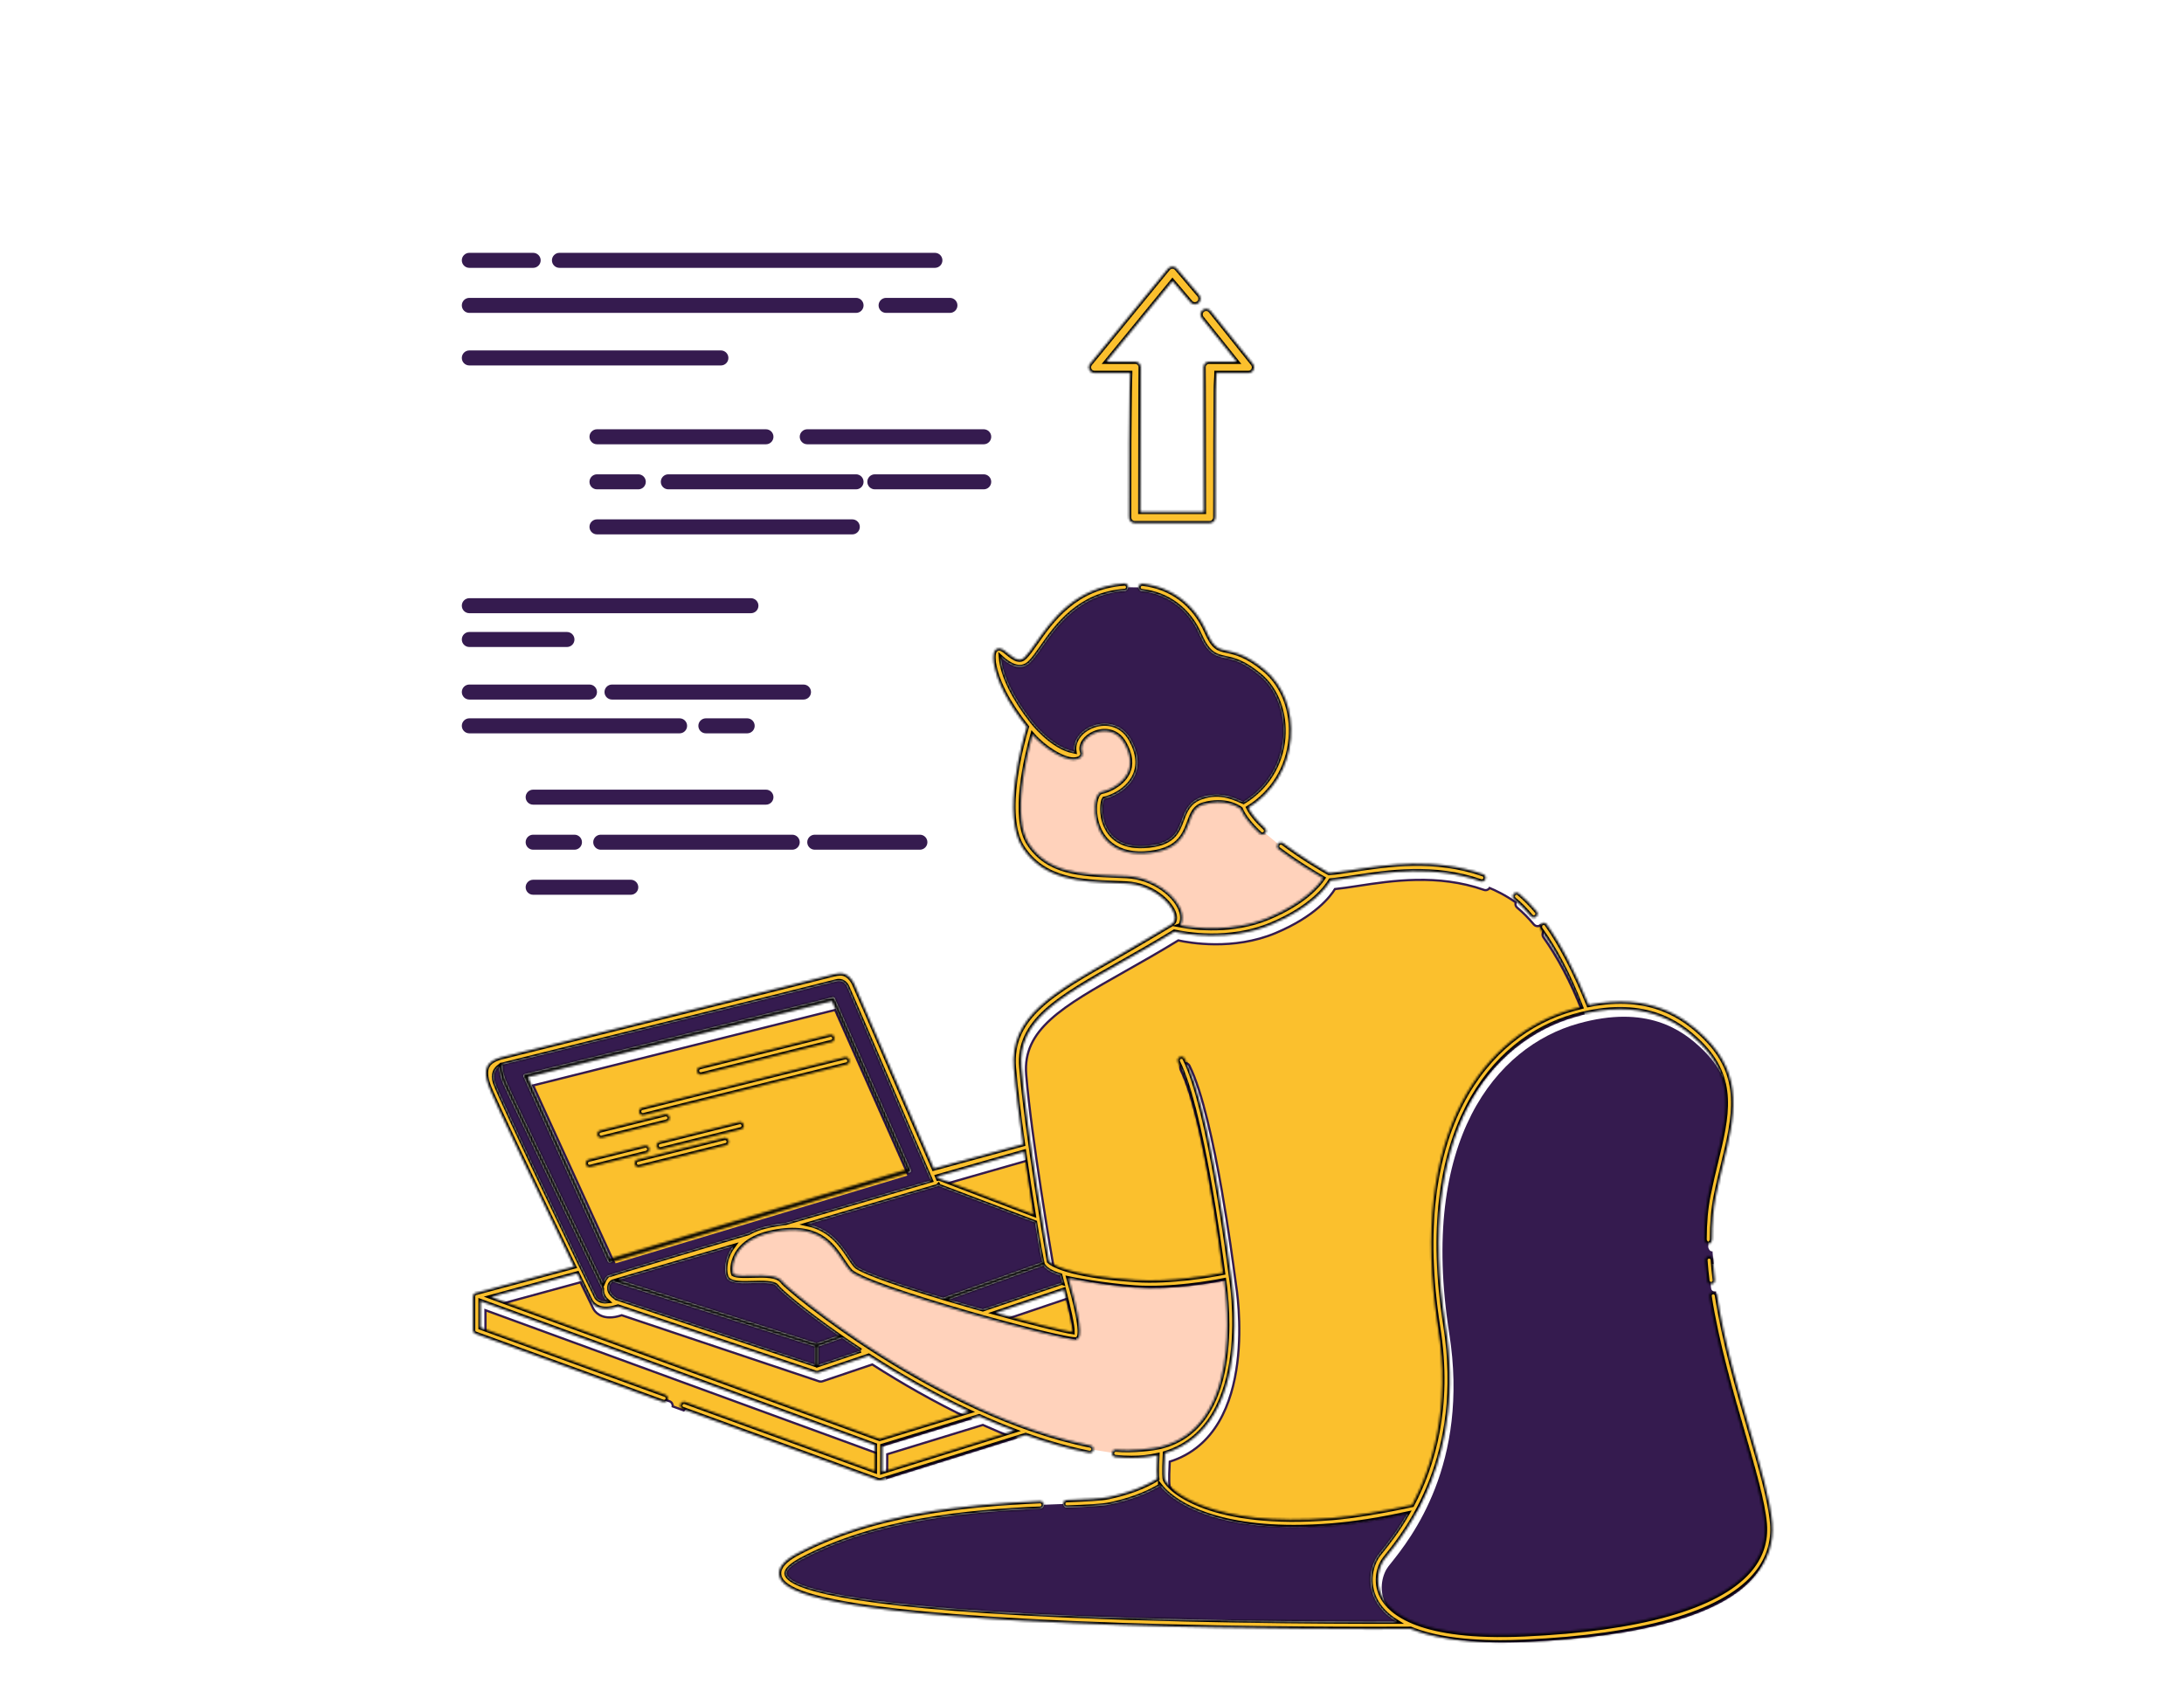 <svg width="984" height="762" viewBox="0 0 984 762" fill="none" xmlns="http://www.w3.org/2000/svg">
<path d="M624.333 722.778C620.824 715.95 623.137 708.908 625.549 705.839L626.659 704.447C635.459 693.419 662.243 659.872 652.957 600.877C639.241 513.747 673.973 471.627 711.05 461.248C741.918 452.606 757.987 463.948 767.386 473.21C783.916 489.501 779.868 506.216 774.743 527.311C773.614 531.956 772.447 536.865 771.427 541.937C770.238 547.857 769.64 554.68 769.654 561.798C769.656 562.732 770.412 563.908 771.346 563.908H771.349C771.422 563.908 771.491 563.888 771.562 563.874L772.058 569.6C771.909 569.57 771.762 569.533 771.601 569.548C770.669 569.614 769.967 570.424 770.035 571.355C770.244 574.312 770.549 577.409 770.938 580.559C771.043 581.416 771.772 582.044 772.614 582.044C772.684 582.044 772.753 582.041 772.823 582.031C772.931 582.017 773.022 581.963 773.125 581.929L773.447 585.649C773.408 585.651 773.369 585.635 773.33 585.642C772.406 585.788 771.775 586.652 771.919 587.576C775.184 608.468 781.382 629.891 786.85 648.793C791.723 665.64 795.932 680.192 796.773 689.973C797.458 697.946 795.039 705.144 789.58 711.366C775.287 727.661 740.307 737.509 688.424 739.841C641.379 741.961 628.078 730.06 624.333 722.778Z" fill="#351B4F"/>
<path d="M506.58 334.951C509.448 340.113 509.914 344.68 507.961 348.527C505.173 354.02 498.384 356.489 496.713 356.697C493.844 357.056 492.967 362.045 493.367 366.529C494.192 375.796 500.47 385.41 515.62 384.595C530.867 383.777 533.589 376.376 535.778 370.429C537.169 366.653 538.266 363.669 542.215 362.54C551.762 359.812 557.605 363.498 558.954 364.496C560.317 367.798 563.225 371.547 567.605 375.647C568.287 376.285 569.357 376.25 569.995 375.57C570.021 375.544 570.026 375.51 570.048 375.483L575.797 380.259C575.779 380.281 575.753 380.289 575.737 380.313C575.175 381.059 575.324 382.12 576.07 382.683C584.098 388.731 592.668 393.824 596.079 395.788C594.011 398.87 587.483 406.794 571.546 413.488C555.315 420.302 538.409 418.199 531.85 416.969L531.862 416.964C532.76 415.312 532.938 413.283 532.325 411.067C530.292 403.688 519.861 395.384 507.578 394.77C505.947 394.689 504.305 394.64 502.659 394.574C487.07 393.948 472.346 393.393 463.649 380.349C455.714 368.443 462.535 340.552 465.179 331.088C470.174 336.871 478.708 342.308 483.651 342.308H483.657C485.79 342.308 488.304 341.303 487.534 338.827C486.456 335.359 489.395 332.015 492.915 330.485C497.073 328.679 503.144 328.765 506.58 334.951ZM348.382 555.211C337.234 557.395 332.861 562.688 331.156 566.745C329.586 570.48 330.097 573.489 330.425 574.18C331.848 575.014 335.686 574.909 339.088 574.814C344.677 574.658 350.446 574.499 352.685 577.692C354.942 580.907 422.661 637.6 491.303 651.38C492.196 651.558 492.769 652.412 492.629 653.305L501.082 654.657C501.223 653.779 501.996 653.165 502.909 653.237C510.212 653.987 519.921 652.669 522.784 651.972C559.466 643.045 553.021 587.332 551.497 576.924C545.848 578.047 527.768 581.271 511.293 580.185C497.851 579.294 481.904 576.266 481.468 576.157C488.781 601.869 486.377 602.936 485.066 603.52C481.473 605.096 389.443 579.984 383.017 572.637C381.882 571.339 380.823 569.756 379.701 568.08C374.697 560.596 368.467 551.276 348.382 555.211Z" fill="#FFD2BB"/>
<path d="M248.671 495.443C247.913 495.443 247.223 494.929 247.032 494.161C246.805 493.254 247.357 492.336 248.264 492.109L275.543 485.304C276.45 485.089 277.368 485.63 277.593 486.537C277.82 487.444 277.269 488.362 276.362 488.589L249.082 495.394C248.945 495.428 248.808 495.443 248.671 495.443ZM250.774 500.469L304.974 486.946C305.881 486.72 306.433 485.801 306.206 484.894C305.981 483.989 305.062 483.446 304.156 483.661L249.955 497.184C249.048 497.411 248.497 498.329 248.724 499.236C248.915 500.004 249.605 500.518 250.363 500.518C250.5 500.518 250.637 500.503 250.774 500.469ZM273.325 500.762L378.071 474.628C378.977 474.401 379.529 473.482 379.302 472.576C379.077 471.671 378.157 471.129 377.252 471.342L272.507 497.477C271.6 497.703 271.048 498.622 271.275 499.529C271.466 500.297 272.156 500.811 272.914 500.811C273.051 500.811 273.188 500.796 273.325 500.762ZM255.835 510.623L282.902 504.106C283.81 503.886 284.37 502.973 284.15 502.065C283.932 501.156 283.017 500.601 282.11 500.816L255.044 507.334C254.135 507.554 253.575 508.467 253.795 509.376C253.981 510.151 254.675 510.672 255.438 510.672C255.57 510.668 255.702 510.655 255.835 510.623ZM306.316 503.947L341.502 495.168C342.409 494.941 342.961 494.022 342.734 493.116C342.509 492.211 341.589 491.671 340.684 491.882L305.497 500.662C304.59 500.889 304.039 501.807 304.266 502.714C304.457 503.482 305.147 503.996 305.905 503.996C306.042 503.996 306.179 503.98 306.316 503.947ZM332.738 514.689L360.254 507.823C361.161 507.596 361.712 506.678 361.486 505.771C361.261 504.866 360.342 504.323 359.436 504.538L331.919 511.404C331.012 511.631 330.461 512.549 330.688 513.456C330.879 514.224 331.569 514.738 332.327 514.738C332.464 514.74 332.601 514.723 332.738 514.689ZM341.501 507.004L367.694 500.469C368.601 500.243 369.152 499.324 368.926 498.417C368.701 497.512 367.785 496.971 366.875 497.184L340.682 503.719C339.775 503.946 339.224 504.864 339.45 505.771C339.641 506.539 340.332 507.053 341.09 507.053C341.227 507.055 341.364 507.038 341.501 507.004ZM269.382 535.994L288.031 531.34C288.938 531.114 289.489 530.195 289.262 529.288C289.037 528.383 288.122 527.844 287.212 528.055L268.563 532.709C267.657 532.936 267.105 533.854 267.332 534.761C267.523 535.529 268.213 536.043 268.971 536.043C269.108 536.043 269.245 536.028 269.382 535.994ZM424.605 117.315C424.605 115.448 423.089 113.932 421.221 113.932H252.056C250.187 113.932 248.673 115.448 248.673 117.315C248.673 119.183 250.187 120.698 252.056 120.698H421.221C423.089 120.698 424.605 119.183 424.605 117.315ZM389.08 137.615C389.08 135.747 387.564 134.232 385.697 134.232H211.457C209.589 134.232 208.073 135.747 208.073 137.615C208.073 139.483 209.589 140.998 211.457 140.998H385.697C387.564 140.998 389.08 139.483 389.08 137.615ZM348.48 196.823C348.48 194.954 346.965 193.44 345.097 193.44H268.973C267.103 193.44 265.589 194.954 265.589 196.823C265.589 198.692 267.103 200.206 268.973 200.206H345.097C346.965 200.206 348.48 198.692 348.48 196.823ZM446.596 217.123C446.596 215.253 445.08 213.739 443.213 213.739H394.155C392.286 213.739 390.772 215.253 390.772 217.123C390.772 218.992 392.286 220.506 394.155 220.506H443.213C445.08 220.506 446.596 218.992 446.596 217.123ZM387.388 237.422C387.388 235.553 385.873 234.039 384.005 234.039H268.973C267.103 234.039 265.589 235.553 265.589 237.422C265.589 239.292 267.103 240.806 268.973 240.806H384.005C385.873 240.806 387.388 239.292 387.388 237.422ZM258.823 288.172C258.823 286.303 257.307 284.789 255.44 284.789H211.457C209.589 284.789 208.073 286.303 208.073 288.172C208.073 290.041 209.589 291.555 211.457 291.555H255.44C257.307 291.555 258.823 290.041 258.823 288.172ZM340.022 327.08C340.022 325.211 338.506 323.697 336.639 323.697H318.031C316.161 323.697 314.647 325.211 314.647 327.08C314.647 328.949 316.161 330.463 318.031 330.463H336.639C338.506 330.463 340.022 328.949 340.022 327.08ZM348.48 359.221C348.48 357.352 346.965 355.838 345.097 355.838H240.215C238.345 355.838 236.831 357.352 236.831 359.221C236.831 361.091 238.345 362.605 240.215 362.605H345.097C346.965 362.605 348.48 361.091 348.48 359.221ZM417.838 379.521C417.838 377.654 416.322 376.138 414.455 376.138H367.089C365.219 376.138 363.705 377.654 363.705 379.521C363.705 381.389 365.219 382.905 367.089 382.905H414.455C416.322 382.905 417.838 381.389 417.838 379.521ZM287.581 399.821C287.581 397.954 286.065 396.438 284.198 396.438H240.215C238.345 396.438 236.831 397.954 236.831 399.821C236.831 401.689 238.345 403.204 240.215 403.204H284.198C286.065 403.204 287.581 401.689 287.581 399.821ZM508.296 264.643L512.972 264.702C512.961 265.561 513.579 266.309 514.452 266.406C526.077 267.691 535.511 274.739 540.337 285.743C544.179 294.497 547.184 295.526 552.164 296.59C555.769 297.359 560.253 298.317 567.593 304.412C575.074 310.624 579.12 321.418 578.153 332.58C577.109 344.645 570.579 355.053 560.255 361.348C556.861 359.991 550.157 356.102 541.197 359.287C535.706 361.238 534.075 365.144 532.561 369.261C530.429 375.05 528.44 380.519 515.418 381.216C504.85 381.768 500.281 376.703 498.303 372.344C495.808 366.842 496.671 361.179 497.456 360.005C500.26 359.499 507.695 356.522 510.975 350.059C513.469 345.15 512.985 339.515 509.538 333.309C505.291 325.666 497.451 324.825 491.569 327.381C486.333 329.656 483.335 334.231 484.021 338.619C473.663 336.702 464.834 324.903 464.834 324.903C457.059 314.92 451.724 304.72 450.978 296.278C453.733 298.801 459.322 303.163 464.03 298.64C465.671 297.065 467.395 294.605 469.391 291.758C476.075 282.221 486.177 267.808 506.748 266.313C507.631 266.245 508.282 265.511 508.296 264.643Z" fill="#351B4F"/>
<path d="M228.512 488.291C231.289 494.589 264.087 562.162 271.705 577.849C272.386 576.152 273.474 575.066 273.528 574.987C273.941 574.379 337.19 555.641 337.19 555.641C339.927 554.083 343.828 552.334 353.963 551.067L419.359 531.904C419.281 531.719 419.197 531.528 419.11 531.334C414.878 521.848 382.012 445.205 381.6 444.471C379.855 441.371 377.249 442.134 376.513 442.334C370.435 443.99 235.363 477.554 226.45 479.77C226.382 481.245 226.631 484.023 228.512 488.291ZM235.857 484.46C235.965 484.233 236.17 484.067 236.415 484.005L375.131 449.327C375.532 449.226 375.943 449.431 376.108 449.803L410.395 527.208C410.493 527.429 410.491 527.681 410.39 527.903C410.288 528.123 410.097 528.29 409.865 528.36L274.885 568.949C274.804 568.974 274.723 568.986 274.641 568.986C274.318 568.986 274.012 568.8 273.872 568.492L235.85 485.179C235.745 484.948 235.749 484.686 235.857 484.46ZM224.758 480.719C224.836 482.543 225.331 485.27 226.966 488.975C229.902 495.631 266.119 570.218 271.175 580.628C270.957 584.37 273.368 586.064 273.684 586.358C270.559 586.723 269.106 585.137 268.741 584.604C268.179 583.785 225.514 495.242 223.041 487.819C221.764 483.994 223.361 481.822 224.758 480.719ZM354.435 709.385C354.01 707.703 356.445 705.315 361.117 702.83C394.317 685.172 436.039 681.266 468.676 679.834C469.606 679.793 470.327 679.008 470.291 678.078L479.017 677.736C479.056 678.67 479.856 679.436 480.771 679.36C489.764 679.023 496.485 678.722 500.293 677.919C512.339 675.383 519.339 671.529 522.722 669.609V669.597C527.797 676.016 543.886 688.143 582.928 688.143C588.335 688.143 594.14 687.91 600.423 687.397C610.296 686.592 621.591 684.807 634.043 682.107C629.501 689.968 625.038 695.552 622.332 698.944L621.203 700.36C617.668 704.858 615.668 713.218 619.637 720.939C621.327 724.224 624.235 727.672 629.107 730.724C597.256 730.795 523.73 730.419 461.533 727.002C367.582 721.842 355.338 712.963 354.435 709.385ZM377.717 601.781L367.919 605.309L278.999 576.712L330.263 561.634C328.274 564.317 327.416 566.89 327.064 568.516C326.372 571.717 326.582 575.604 328.326 576.849C330.549 578.438 334.55 578.331 339.181 578.199C343.209 578.089 348.722 577.939 349.917 579.639C351.42 581.784 361.844 590.704 377.717 601.781ZM274.542 580.774C274.339 578.29 276.115 577.56 276.115 577.56L367.089 606.818V614.896L277.722 584.966C275.744 583.609 274.658 582.2 274.542 580.774ZM368.78 614.999V606.797L379.422 602.965C382.077 604.797 384.861 606.678 387.786 608.598L387.757 608.588L368.78 614.999ZM427.629 585.61L470.103 570.319C470.844 571.421 472.768 573.271 477.68 574.726C477.992 575.8 478.225 576.893 478.53 577.991L478.462 577.967L442.815 590C440.185 589.259 437.5 588.496 434.797 587.713C432.295 586.989 429.916 586.289 427.629 585.61ZM422.091 534.629C422.375 534.544 422.61 534.37 422.812 534.162L422.976 534.458L466.311 550.886C467.735 559.928 469.1 566.694 469.52 568.734L424.899 584.797C398.35 576.82 387.045 572.101 385.566 570.412C384.577 569.279 383.574 567.785 382.516 566.202C379.038 561.002 374.298 553.954 364.138 551.674L422.091 534.629ZM240.215 120.698H211.457C209.589 120.698 208.073 119.183 208.073 117.315C208.073 115.448 209.589 113.932 211.457 113.932H240.215C242.082 113.932 243.598 115.448 243.598 117.315C243.598 119.183 242.082 120.698 240.215 120.698ZM427.988 140.998H399.23C397.361 140.998 395.847 139.483 395.847 137.615C395.847 135.747 397.361 134.232 399.23 134.232H427.988C429.856 134.232 431.371 135.747 431.371 137.615C431.371 139.483 429.856 140.998 427.988 140.998ZM324.797 164.681H211.457C209.589 164.681 208.073 163.167 208.073 161.298C208.073 159.429 209.589 157.915 211.457 157.915H324.797C326.665 157.915 328.181 159.429 328.181 161.298C328.181 163.167 326.665 164.681 324.797 164.681ZM443.213 200.206H363.705C361.836 200.206 360.322 198.692 360.322 196.823C360.322 194.954 361.836 193.44 363.705 193.44H443.213C445.08 193.44 446.596 194.954 446.596 196.823C446.596 198.692 445.08 200.206 443.213 200.206ZM385.697 220.506H301.114C299.245 220.506 297.731 218.992 297.731 217.123C297.731 215.253 299.245 213.739 301.114 213.739H385.697C387.564 213.739 389.08 215.253 389.08 217.123C389.08 218.992 387.564 220.506 385.697 220.506ZM287.581 220.506H268.973C267.103 220.506 265.589 218.992 265.589 217.123C265.589 215.253 267.103 213.739 268.973 213.739H287.581C289.448 213.739 290.964 215.253 290.964 217.123C290.964 218.992 289.448 220.506 287.581 220.506ZM338.33 276.331H211.457C209.589 276.331 208.073 274.816 208.073 272.947C208.073 271.078 209.589 269.564 211.457 269.564H338.33C340.198 269.564 341.714 271.078 341.714 272.947C341.714 274.816 340.198 276.331 338.33 276.331ZM362.014 315.239H275.739C273.87 315.239 272.356 313.724 272.356 311.855C272.356 309.986 273.87 308.472 275.739 308.472H362.014C363.881 308.472 365.397 309.986 365.397 311.855C365.397 313.724 363.881 315.239 362.014 315.239ZM265.589 315.239H211.457C209.589 315.239 208.073 313.724 208.073 311.855C208.073 309.986 209.589 308.472 211.457 308.472H265.589C267.457 308.472 268.973 309.986 268.973 311.855C268.973 313.724 267.457 315.239 265.589 315.239ZM306.189 330.463H211.457C209.589 330.463 208.073 328.949 208.073 327.08C208.073 325.211 209.589 323.697 211.457 323.697H306.189C308.057 323.697 309.572 325.211 309.572 327.08C309.572 328.949 308.057 330.463 306.189 330.463ZM356.939 382.905H270.664C268.795 382.905 267.281 381.389 267.281 379.521C267.281 377.654 268.795 376.138 270.664 376.138H356.939C358.806 376.138 360.322 377.654 360.322 379.521C360.322 381.389 358.806 382.905 356.939 382.905ZM258.823 382.905H240.215C238.345 382.905 236.831 381.389 236.831 379.521C236.831 377.654 238.345 376.138 240.215 376.138H258.823C260.69 376.138 262.206 377.654 262.206 379.521C262.206 381.389 260.69 382.905 258.823 382.905Z" fill="#351B4F"/>
<path d="M310.602 634.696L310.6 634.695C309.63 634.346 308.563 634.721 308.017 635.556L303.081 633.761C303.2 632.772 302.629 631.796 301.653 631.442L218.723 601.285V590.419L395.369 654.955L395.332 665.504L310.602 634.696ZM398.024 651.262L224.596 587.901L261.539 577.831C264.673 584.305 266.809 588.703 267.234 589.577L267.252 589.614C267.393 589.929 269.191 593.663 274.739 593.665C276.288 593.665 277.989 593.364 279.791 592.785L279.791 592.785L280.114 592.681L369.088 622.479L369.09 622.479C369.198 622.515 369.332 622.528 369.426 622.535C369.537 622.544 369.663 622.547 369.785 622.547C369.908 622.547 370.034 622.543 370.145 622.535C370.239 622.527 370.374 622.513 370.484 622.477L370.484 622.476L393.007 614.87C405.824 623.091 420.801 631.753 436.846 639.353L398.024 651.262ZM425.219 534.008L425.214 534.006C425.062 533.95 424.884 533.948 424.768 533.95C424.746 533.95 424.723 533.951 424.699 533.952C424.69 533.93 424.681 533.907 424.671 533.884L462.649 523.046C464.016 532.551 465.462 541.889 466.738 549.868L425.219 534.008ZM683.548 408.996L683.548 408.996C686.065 411.082 688.594 413.629 691.062 416.572C691.495 417.087 692.116 417.354 692.743 417.354C693.142 417.354 693.542 417.245 693.896 417.026C694.487 417.789 695.061 418.579 695.613 419.4C695.282 419.751 695.085 420.209 695.015 420.666C694.926 421.245 695.03 421.885 695.388 422.391C701.546 431.088 707.523 441.866 713.323 456.784C713.083 456.848 712.778 456.928 712.444 457.017C711.649 457.228 710.683 457.487 710.004 457.676L710.003 457.676C690.631 463.098 671.873 476.691 659.73 500.135C647.59 523.575 642.078 556.829 649.12 601.564C654.815 637.732 646.568 663.964 637.574 681.125C625 683.839 611.336 686.155 601.768 686.934L601.808 687.432L601.767 686.934C574.529 689.164 556.29 686.037 544.63 681.78C538.799 679.652 534.616 677.242 531.774 675.08C528.927 672.915 527.463 671.026 527.004 669.946C526.967 669.839 526.846 669.338 526.801 667.666C526.757 666.01 526.788 663.248 527.028 658.656C547.71 652.134 555.182 632.353 557.475 614.138C559.695 596.507 557.094 580.146 556.774 578.127C556.761 578.046 556.752 577.988 556.746 577.954L556.252 578.028L556.746 577.954C556.704 577.671 556.612 576.978 556.472 575.93C555.719 570.266 553.586 554.23 550.476 536.472C548.633 525.947 546.445 514.807 543.994 504.848C541.546 494.898 538.828 486.092 535.916 480.254L535.916 480.254C535.376 479.174 534.059 478.724 532.973 479.271C531.892 479.811 531.452 481.127 531.993 482.21C534.573 487.382 537.046 495.215 539.326 504.254C541.603 513.285 543.679 523.486 545.474 533.375C548.966 552.617 551.388 570.656 552.149 576.548C546.359 577.674 528.799 580.728 513.241 579.693C483.156 577.699 475.948 572.572 474.771 571.528C473.725 565.475 464.751 513.079 462.356 484.252C461.511 474.086 465.588 466.444 473.384 459.356C481.209 452.24 492.727 445.73 506.687 437.843C513.996 433.716 522.258 429.048 530.881 423.771C535.745 424.847 555.659 428.462 574.741 420.45C592.684 412.914 599.505 403.839 601.461 400.633C604.504 400.337 607.944 399.811 611.838 399.214C627.069 396.885 647.792 393.722 668.614 401.004C669.579 401.342 670.611 400.963 671.151 400.157C673.61 401.165 678.079 403.239 682.893 406.638C682.62 407.456 682.826 408.397 683.548 408.996ZM277.07 569.898L240.208 489.123L376.254 455.113L409.464 530.086L277.07 569.898ZM399.713 665.951L399.75 655.313L442.827 642.117C447.505 644.217 452.258 646.212 457.062 648.07L399.713 665.951ZM483.322 596.306C483.934 599.248 484.322 601.616 484.394 603.038C480.03 602.294 467.37 599.169 451.991 594.948L480.678 585.26C481.72 589.219 482.651 593.082 483.322 596.306Z" fill="#FBC02D" stroke="#351B4F"/>
<mask id="path-6-inside-1_1_665" fill="white">
<path d="M682.177 405.228C681.458 404.631 681.36 403.565 681.956 402.846C682.551 402.129 683.615 402.025 684.336 402.623C687.036 404.861 689.732 407.576 692.346 410.692C692.946 411.407 692.855 412.475 692.138 413.075C691.82 413.341 691.436 413.471 691.052 413.471C690.568 413.471 690.089 413.266 689.754 412.867C687.269 409.905 684.722 407.334 682.177 405.228ZM373.869 466.268L315.295 480.883C314.388 481.11 313.837 482.029 314.064 482.935C314.255 483.703 314.945 484.218 315.703 484.218C315.84 484.218 315.977 484.201 316.114 484.169L374.687 469.553C375.594 469.324 376.146 468.408 375.919 467.501C375.694 466.594 374.774 466.044 373.869 466.268ZM790.435 710.219C775.519 727.224 739.714 737.467 686.887 739.842C683.065 740.014 679.447 740.094 676.028 740.095C657.163 740.095 644.298 737.602 635.549 733.999C631.311 734.024 625.231 734.046 617.676 734.046C583.425 734.046 519.121 733.554 461.344 730.38C365.815 725.131 352.704 716.356 351.153 710.212C349.835 704.995 357.13 701.115 359.527 699.841C393.326 681.865 435.533 677.898 468.527 676.452C469.433 676.384 470.249 677.132 470.291 678.068C470.332 679.001 469.609 679.791 468.676 679.832C436.037 681.265 394.316 685.171 361.117 702.828C356.446 705.313 354.01 707.702 354.435 709.383C355.338 712.961 367.583 721.841 461.532 727.002C523.729 730.421 597.255 730.795 629.105 730.724C624.233 727.672 621.325 724.224 619.635 720.939C615.665 713.217 617.666 704.858 621.202 700.36L622.33 698.944C625.037 695.552 629.499 689.967 634.041 682.107C621.589 684.807 610.294 686.59 600.421 687.397C594.139 687.91 588.335 688.143 582.926 688.143C543.885 688.143 527.795 676.016 522.721 669.597V669.609C519.337 671.529 512.337 675.383 500.291 677.919C496.483 678.722 489.762 679.022 480.769 679.36C479.852 679.436 479.051 678.668 479.015 677.733C478.979 676.799 479.709 676.014 480.642 675.98C489.468 675.648 495.989 675.356 499.535 674.61C511.994 671.988 519.061 667.892 521.359 666.385C521.174 664.747 521.127 661.718 521.423 655.763C517.815 656.562 513.965 656.993 509.833 656.993C507.491 656.993 505.066 656.864 502.561 656.607C501.632 656.511 500.956 655.68 501.05 654.752C501.145 653.821 501.959 653.165 502.906 653.239C510.209 653.989 519.917 652.671 522.781 651.974C559.463 643.047 553.018 587.334 551.494 576.925C545.845 578.049 527.765 581.273 511.29 580.187C497.848 579.295 481.901 576.267 481.465 576.159C488.778 601.87 486.374 602.938 485.063 603.522C481.47 605.098 389.44 579.986 383.014 572.639C381.879 571.341 380.82 569.758 379.698 568.081C374.696 560.598 368.466 551.278 348.381 555.213C337.233 557.397 332.86 562.69 331.154 566.747C329.585 570.482 330.095 573.491 330.424 574.182C331.846 575.016 335.685 574.911 339.087 574.816C344.676 574.66 350.444 574.501 352.684 577.693C354.941 580.909 422.659 637.602 491.301 651.382C492.218 651.564 492.812 652.458 492.628 653.375C492.445 654.288 491.554 654.885 490.637 654.699C481.121 652.789 471.546 650.018 462.112 646.66L396.77 667.026C396.608 667.077 395.879 667.067 395.691 666.999L307.583 634.961C306.705 634.641 306.252 633.672 306.571 632.794C306.891 631.914 307.865 631.468 308.74 631.782L394.138 662.834L394.179 651.223L216.531 586.321V598.252L299.791 628.529C300.669 628.847 301.123 629.818 300.803 630.696C300.485 631.576 299.512 632.028 298.634 631.708L214.26 601.025C213.591 600.781 213.146 600.147 213.146 599.434V584.21C213.146 583.286 213.887 582.535 214.809 582.518L258.616 570.754C246.075 544.821 221.918 494.635 220.001 488.885C217.585 481.64 219.28 478.427 225.426 476.558C226.845 476.125 369.55 440.735 375.665 439.069C376.69 438.79 377.663 438.685 378.555 438.648C381.784 438.516 383.868 441.372 384.78 443.29C386.465 446.839 413.213 509.398 420.714 526.57L460.889 515.618C459.15 503.252 457.602 490.9 456.795 481.188C454.894 458.302 474.065 447.47 503.087 431.076C510.409 426.94 526.835 417.117 527.704 416.596C529.23 415.677 529.644 414.045 529.066 411.95C527.613 406.669 519.061 398.706 507.413 398.123C505.792 398.042 504.16 397.977 502.526 397.911C486.776 397.279 470.489 396.627 460.838 382.147C451.079 367.509 460.826 333.49 462.635 327.564C454.119 316.786 449.12 307.056 447.724 298.52C447.425 295.264 447.559 293.289 449.085 292.484C450.695 291.637 452.194 292.878 453.933 294.315C457.472 297.236 459.534 298.259 461.689 296.192C463.091 294.846 464.727 292.511 466.622 289.808C473.674 279.746 484.332 264.541 506.506 262.929C507.44 262.873 508.247 263.562 508.316 264.494C508.382 265.426 507.682 266.236 506.75 266.304C486.177 267.8 476.077 282.212 469.393 291.75C467.397 294.599 465.671 297.058 464.032 298.632C459.324 303.155 453.735 298.792 450.979 296.27C451.727 304.713 457.061 314.912 464.836 324.895C464.836 324.895 473.664 336.695 484.022 338.61C483.337 334.222 486.335 329.648 491.57 327.373C497.454 324.817 505.293 325.657 509.539 333.3C512.985 339.505 513.469 345.14 510.977 350.051C507.699 356.513 500.262 359.49 497.457 359.996C496.672 361.172 495.81 366.834 498.305 372.335C500.282 376.695 504.852 381.759 515.419 381.208C528.442 380.509 530.431 375.042 532.563 369.253C534.077 365.136 535.707 361.231 541.198 359.279C550.159 356.095 556.863 359.983 560.257 361.339C570.581 355.045 577.111 344.636 578.154 332.571C579.12 321.41 575.075 310.615 567.595 304.404C560.255 298.309 555.77 297.351 552.165 296.581C547.185 295.517 544.179 294.489 540.339 285.734C535.513 274.732 526.078 267.683 514.453 266.397C513.525 266.294 512.855 265.458 512.956 264.53C513.059 263.601 513.917 262.936 514.824 263.034C527.684 264.457 538.113 272.235 543.436 284.374C546.767 291.968 548.807 292.405 552.871 293.272C556.63 294.076 561.776 295.174 569.754 301.802C578.2 308.815 582.6 320.429 581.524 332.864C580.394 345.917 573.46 357.176 562.447 364.002C563.755 366.668 566.262 369.745 569.919 373.169C570.601 373.809 570.637 374.878 569.997 375.561C569.359 376.241 568.289 376.277 567.607 375.639C563.227 371.538 560.318 367.788 558.956 364.488C557.607 363.491 551.764 359.803 542.217 362.532C538.268 363.66 537.172 366.644 535.78 370.42C533.591 376.368 530.869 383.769 515.622 384.586C500.472 385.402 494.194 375.786 493.369 366.521C492.969 362.038 493.846 357.048 496.715 356.689C498.386 356.479 505.175 354.011 507.963 348.518C509.915 344.673 509.449 340.104 506.582 334.943C503.146 328.757 497.075 328.67 492.919 330.475C489.4 332.005 486.462 335.347 487.538 338.817C488.307 341.293 485.793 342.298 483.66 342.298H483.655C478.711 342.298 470.176 336.861 465.182 331.078C462.538 340.542 455.716 368.433 463.653 380.338C472.35 393.383 487.074 393.939 502.663 394.564C504.31 394.63 505.951 394.677 507.582 394.76C519.865 395.374 530.296 403.68 532.329 411.057C532.94 413.275 532.764 415.303 531.866 416.954L531.854 416.959C538.412 418.189 555.319 420.294 571.55 413.478C587.487 406.784 594.015 398.86 596.082 395.778C592.672 393.814 584.102 388.721 576.074 382.673C575.328 382.11 575.179 381.049 575.74 380.303C576.3 379.557 577.364 379.406 578.109 379.97C587.046 386.702 596.649 392.219 598.789 393.427C601.866 393.158 605.441 392.618 609.563 391.987C625.135 389.604 646.458 386.339 668.209 393.949C669.091 394.257 669.556 395.223 669.248 396.105C668.938 396.986 667.976 397.453 667.093 397.143C646.138 389.815 625.297 393.006 610.076 395.332C606.072 395.944 602.565 396.482 599.476 396.771C597.76 399.671 591.131 408.927 572.861 416.601C553.654 424.667 533.574 420.86 529.107 419.85C520.428 425.167 512.112 429.865 504.755 434.02C476.872 449.772 458.45 460.179 460.172 480.905C462.592 510.044 471.726 563.218 472.621 568.391C473.505 569.257 480.206 574.726 511.522 576.804C527.584 577.873 545.749 574.603 551.018 573.561C549.645 562.851 541.176 499.49 530.754 478.598C530.336 477.762 530.676 476.746 531.512 476.33C532.348 475.908 533.364 476.253 533.782 477.089C545.326 500.229 554.018 570.981 554.566 574.64C554.83 576.408 566.144 642.25 524.861 654.894C524.348 664.507 524.722 666.39 524.852 666.74C526.863 671.521 545.539 688.512 600.122 684.044C609.78 683.258 623.575 680.913 636.222 678.176C645.301 660.938 653.663 634.533 647.928 598.098C633.869 508.775 669.974 465.539 708.452 454.769C709.804 454.391 712.306 453.738 712.306 453.738C706.429 438.513 700.366 427.549 694.11 418.714C693.571 417.951 693.752 416.701 694.513 416.161C695.277 415.62 696.331 415.802 696.873 416.563C703.353 425.717 709.695 437.934 715.733 452.841C743.603 447.328 758.85 458.27 768.073 467.359C785.969 484.996 781.508 503.355 776.341 524.616C775.222 529.231 774.061 534.001 773.056 539.009C771.909 544.708 771.336 551.515 771.349 558.407C771.351 559.342 770.597 560.523 769.661 560.523H769.658C768.724 560.523 767.968 559.347 767.966 558.414C767.953 551.295 768.55 544.473 769.739 538.552C770.759 533.48 771.926 528.571 773.055 523.926C778.18 502.829 782.23 486.114 765.698 469.825C756.299 460.562 740.23 449.219 709.362 457.863C672.285 468.242 637.553 510.362 651.269 597.492C660.555 656.487 633.771 690.034 624.971 701.062L623.861 702.454C621.449 705.521 619.136 712.565 622.645 719.393C626.39 726.676 639.69 738.576 686.738 736.462C738.621 734.129 773.601 724.282 787.894 707.986C793.351 701.763 795.772 694.565 795.087 686.594C794.246 676.812 790.037 662.261 785.163 645.414C779.696 626.511 773.496 605.088 770.233 584.196C770.089 583.272 770.72 582.408 771.644 582.263C772.567 582.127 773.433 582.751 773.577 583.673C776.808 604.354 782.974 625.667 788.415 644.471C793.338 661.491 797.59 676.188 798.46 686.301C799.221 695.231 796.523 703.277 790.435 710.219ZM422.296 530.177C422.434 530.495 422.566 530.802 422.686 531.098C422.981 531.063 423.24 531.051 423.349 531.092L465.678 547.261C464.343 538.943 462.811 529.063 461.371 519.025L422.296 530.177ZM268.739 584.602C269.105 585.135 270.559 586.722 273.682 586.356C273.368 586.062 270.955 584.369 271.174 580.627C266.117 570.218 229.901 495.63 226.964 488.973C225.33 485.27 224.836 482.541 224.756 480.718C223.359 481.819 221.762 483.993 223.038 487.816C225.512 495.241 268.178 583.783 268.739 584.602ZM441.169 638.2L397.56 651.559L397.52 663.249L456.893 644.735C451.583 642.714 446.331 640.521 441.169 638.2ZM391.384 610.936L368.633 618.62C368.457 618.679 367.73 618.679 367.555 618.621L278.426 588.772L277.947 588.926C276.183 589.493 274.533 589.782 273.048 589.782C267.723 589.78 266.082 586.174 266.014 586.02C265.638 585.247 263.407 580.654 260.117 573.857L221.258 584.448L396.319 648.406L436.536 636.072C419.99 628.309 404.54 619.386 391.384 610.936ZM277.722 584.966L367.089 614.898V606.82L276.115 577.56C276.115 577.56 274.339 578.292 274.542 580.774C274.658 582.2 275.744 583.609 277.722 584.966ZM379.422 602.967L368.78 606.798V615.001L387.757 608.591L387.786 608.602C384.861 606.68 382.077 604.799 379.422 602.967ZM330.263 561.633L278.999 576.711L367.919 605.308L377.717 601.779C361.844 590.702 351.42 581.782 349.915 579.635C348.721 577.935 343.209 578.086 339.18 578.196C334.548 578.328 330.547 578.436 328.324 576.846C326.58 575.602 326.37 571.713 327.062 568.513C327.416 566.891 328.274 564.316 330.263 561.633ZM419.359 531.904C419.281 531.719 419.196 531.528 419.11 531.334C414.878 521.849 382.012 445.205 381.6 444.471C379.855 441.372 377.249 442.134 376.513 442.334C370.435 443.99 235.363 477.554 226.45 479.77C226.382 481.244 226.631 484.023 228.513 488.29C231.291 494.588 264.089 562.161 271.706 577.847C272.388 576.151 273.476 575.065 273.53 574.985C273.943 574.378 337.192 555.639 337.192 555.639C339.929 554.081 343.83 552.332 353.965 551.065L419.359 531.904ZM424.897 584.795L469.518 568.733C469.1 566.693 467.735 559.926 466.309 550.884L422.974 534.456L422.81 534.16C422.609 534.368 422.373 534.544 422.089 534.627L364.137 551.671C374.297 553.951 379.037 560.998 382.515 566.199C383.572 567.784 384.573 569.276 385.565 570.409C387.043 572.099 398.349 576.819 424.897 584.795ZM442.817 590L478.464 577.967L478.531 577.991C478.227 576.895 477.995 575.8 477.682 574.726C472.768 573.273 470.846 571.422 470.105 570.319L427.631 585.61C429.918 586.289 432.298 586.989 434.8 587.713C437.502 588.496 440.186 589.259 442.817 590ZM479.333 581.231L448.591 591.614C465.428 596.261 479.343 599.687 483.212 600.241C483.273 597.509 481.532 589.52 479.333 581.231ZM287.977 501.281C288.168 502.049 288.858 502.564 289.616 502.564C289.753 502.564 289.89 502.547 290.027 502.515L381.454 479.704C382.361 479.478 382.912 478.559 382.686 477.652C382.461 476.747 381.54 476.206 380.635 476.419L289.208 499.229C288.302 499.454 287.75 500.373 287.977 501.281ZM410.395 527.209C410.493 527.431 410.491 527.683 410.39 527.905C410.288 528.125 410.097 528.292 409.865 528.361L274.885 568.951C274.804 568.976 274.723 568.988 274.641 568.988C274.318 568.988 274.012 568.802 273.872 568.494L235.85 485.18C235.747 484.95 235.749 484.688 235.857 484.461C235.965 484.235 236.17 484.069 236.415 484.006L375.131 449.329C375.532 449.228 375.943 449.432 376.108 449.804L410.395 527.209ZM408.46 527.017L374.85 451.141L237.811 485.4L275.103 567.119L408.46 527.017ZM769.91 566.168C768.978 566.234 768.276 567.044 768.343 567.975C768.553 570.932 768.858 574.029 769.247 577.179C769.352 578.037 770.081 578.664 770.923 578.664C770.992 578.664 771.062 578.661 771.131 578.651C772.06 578.538 772.718 577.693 772.603 576.766C772.221 573.672 771.925 570.632 771.716 567.733C771.651 566.804 770.86 566.082 769.91 566.168ZM270.808 512.754C270.943 512.754 271.082 512.737 271.219 512.705L300.412 505.421C301.319 505.194 301.87 504.276 301.644 503.369C301.419 502.464 300.498 501.924 299.593 502.136L270.4 509.42C269.494 509.647 268.942 510.565 269.169 511.472C269.36 512.24 270.05 512.754 270.808 512.754ZM292.519 517.484C292.294 516.579 291.374 516.036 290.469 516.253L265.18 522.561C264.273 522.787 263.722 523.706 263.948 524.613C264.14 525.381 264.83 525.895 265.588 525.895C265.725 525.895 265.862 525.878 265.999 525.846L291.287 519.538C292.194 519.309 292.745 518.391 292.519 517.484ZM326.247 512.822L287.212 522.562C286.305 522.789 285.754 523.708 285.981 524.614C286.172 525.382 286.862 525.897 287.62 525.897C287.757 525.897 287.894 525.88 288.031 525.848L327.066 516.107C327.972 515.88 328.524 514.962 328.297 514.055C328.072 513.148 327.157 512.609 326.247 512.822ZM333.014 505.636L297.086 514.6C296.18 514.826 295.628 515.745 295.855 516.652C296.046 517.42 296.736 517.934 297.494 517.934C297.631 517.934 297.768 517.917 297.905 517.885L333.832 508.921C334.739 508.694 335.291 507.776 335.064 506.869C334.839 505.962 333.924 505.419 333.014 505.636ZM493.117 168.065H509.187C509.187 168.18 509.187 168.297 509.187 168.417C509.187 170.269 508.988 172.916 508.976 176.092C508.952 182.437 508.761 190.895 508.746 199.357C508.715 216.274 508.703 233.192 508.703 233.192C508.703 233.865 508.969 234.511 509.444 234.987C509.922 235.464 510.566 235.731 511.241 235.731H544.951C545.624 235.731 546.316 235.464 546.793 234.987C547.268 234.511 547.581 233.865 547.581 233.192C547.581 233.192 547.662 216.274 547.633 199.357C547.618 190.897 547.786 182.435 547.762 176.092C547.749 172.916 548.095 170.269 548.095 168.417C548.095 168.298 548.095 168.18 548.095 168.065H562.474C563.449 168.065 564.339 167.505 564.761 166.627C565.184 165.747 565.066 164.704 564.457 163.942L545.414 140.114C544.541 139.021 542.943 138.843 541.848 139.716C540.754 140.591 540.574 142.188 541.451 143.282L557.2 162.99H544.77C543.369 162.99 542.232 164.125 542.232 165.527C542.232 165.615 542.237 165.703 542.246 165.788C542.34 168.339 542.396 211.19 542.413 230.656H513.782C513.8 211.19 513.858 168.339 513.953 165.788C513.961 165.703 513.966 165.615 513.966 165.527C513.966 164.125 512.829 162.99 511.429 162.99H498.477L528.256 126.635L536.414 136.241C537.321 137.309 538.92 137.441 539.991 136.532C541.06 135.624 541.19 134.024 540.283 132.955L530.155 121.028C529.668 120.455 528.997 120.132 528.198 120.134C527.447 120.14 526.735 120.48 526.258 121.062L491.156 163.917C490.535 164.676 490.407 165.725 490.826 166.612C491.244 167.5 492.135 168.065 493.117 168.065Z"/>
</mask>
<path d="M682.177 405.228C681.458 404.631 681.36 403.565 681.956 402.846C682.551 402.129 683.615 402.025 684.336 402.623C687.036 404.861 689.732 407.576 692.346 410.692C692.946 411.407 692.855 412.475 692.138 413.075C691.82 413.341 691.436 413.471 691.052 413.471C690.568 413.471 690.089 413.266 689.754 412.867C687.269 409.905 684.722 407.334 682.177 405.228ZM373.869 466.268L315.295 480.883C314.388 481.11 313.837 482.029 314.064 482.935C314.255 483.703 314.945 484.218 315.703 484.218C315.84 484.218 315.977 484.201 316.114 484.169L374.687 469.553C375.594 469.324 376.146 468.408 375.919 467.501C375.694 466.594 374.774 466.044 373.869 466.268ZM790.435 710.219C775.519 727.224 739.714 737.467 686.887 739.842C683.065 740.014 679.447 740.094 676.028 740.095C657.163 740.095 644.298 737.602 635.549 733.999C631.311 734.024 625.231 734.046 617.676 734.046C583.425 734.046 519.121 733.554 461.344 730.38C365.815 725.131 352.704 716.356 351.153 710.212C349.835 704.995 357.13 701.115 359.527 699.841C393.326 681.865 435.533 677.898 468.527 676.452C469.433 676.384 470.249 677.132 470.291 678.068C470.332 679.001 469.609 679.791 468.676 679.832C436.037 681.265 394.316 685.171 361.117 702.828C356.446 705.313 354.01 707.702 354.435 709.383C355.338 712.961 367.583 721.841 461.532 727.002C523.729 730.421 597.255 730.795 629.105 730.724C624.233 727.672 621.325 724.224 619.635 720.939C615.665 713.217 617.666 704.858 621.202 700.36L622.33 698.944C625.037 695.552 629.499 689.967 634.041 682.107C621.589 684.807 610.294 686.59 600.421 687.397C594.139 687.91 588.335 688.143 582.926 688.143C543.885 688.143 527.795 676.016 522.721 669.597V669.609C519.337 671.529 512.337 675.383 500.291 677.919C496.483 678.722 489.762 679.022 480.769 679.36C479.852 679.436 479.051 678.668 479.015 677.733C478.979 676.799 479.709 676.014 480.642 675.98C489.468 675.648 495.989 675.356 499.535 674.61C511.994 671.988 519.061 667.892 521.359 666.385C521.174 664.747 521.127 661.718 521.423 655.763C517.815 656.562 513.965 656.993 509.833 656.993C507.491 656.993 505.066 656.864 502.561 656.607C501.632 656.511 500.956 655.68 501.05 654.752C501.145 653.821 501.959 653.165 502.906 653.239C510.209 653.989 519.917 652.671 522.781 651.974C559.463 643.047 553.018 587.334 551.494 576.925C545.845 578.049 527.765 581.273 511.29 580.187C497.848 579.295 481.901 576.267 481.465 576.159C488.778 601.87 486.374 602.938 485.063 603.522C481.47 605.098 389.44 579.986 383.014 572.639C381.879 571.341 380.82 569.758 379.698 568.081C374.696 560.598 368.466 551.278 348.381 555.213C337.233 557.397 332.86 562.69 331.154 566.747C329.585 570.482 330.095 573.491 330.424 574.182C331.846 575.016 335.685 574.911 339.087 574.816C344.676 574.66 350.444 574.501 352.684 577.693C354.941 580.909 422.659 637.602 491.301 651.382C492.218 651.564 492.812 652.458 492.628 653.375C492.445 654.288 491.554 654.885 490.637 654.699C481.121 652.789 471.546 650.018 462.112 646.66L396.77 667.026C396.608 667.077 395.879 667.067 395.691 666.999L307.583 634.961C306.705 634.641 306.252 633.672 306.571 632.794C306.891 631.914 307.865 631.468 308.74 631.782L394.138 662.834L394.179 651.223L216.531 586.321V598.252L299.791 628.529C300.669 628.847 301.123 629.818 300.803 630.696C300.485 631.576 299.512 632.028 298.634 631.708L214.26 601.025C213.591 600.781 213.146 600.147 213.146 599.434V584.21C213.146 583.286 213.887 582.535 214.809 582.518L258.616 570.754C246.075 544.821 221.918 494.635 220.001 488.885C217.585 481.64 219.28 478.427 225.426 476.558C226.845 476.125 369.55 440.735 375.665 439.069C376.69 438.79 377.663 438.685 378.555 438.648C381.784 438.516 383.868 441.372 384.78 443.29C386.465 446.839 413.213 509.398 420.714 526.57L460.889 515.618C459.15 503.252 457.602 490.9 456.795 481.188C454.894 458.302 474.065 447.47 503.087 431.076C510.409 426.94 526.835 417.117 527.704 416.596C529.23 415.677 529.644 414.045 529.066 411.95C527.613 406.669 519.061 398.706 507.413 398.123C505.792 398.042 504.16 397.977 502.526 397.911C486.776 397.279 470.489 396.627 460.838 382.147C451.079 367.509 460.826 333.49 462.635 327.564C454.119 316.786 449.12 307.056 447.724 298.52C447.425 295.264 447.559 293.289 449.085 292.484C450.695 291.637 452.194 292.878 453.933 294.315C457.472 297.236 459.534 298.259 461.689 296.192C463.091 294.846 464.727 292.511 466.622 289.808C473.674 279.746 484.332 264.541 506.506 262.929C507.44 262.873 508.247 263.562 508.316 264.494C508.382 265.426 507.682 266.236 506.75 266.304C486.177 267.8 476.077 282.212 469.393 291.75C467.397 294.599 465.671 297.058 464.032 298.632C459.324 303.155 453.735 298.792 450.979 296.27C451.727 304.713 457.061 314.912 464.836 324.895C464.836 324.895 473.664 336.695 484.022 338.61C483.337 334.222 486.335 329.648 491.57 327.373C497.454 324.817 505.293 325.657 509.539 333.3C512.985 339.505 513.469 345.14 510.977 350.051C507.699 356.513 500.262 359.49 497.457 359.996C496.672 361.172 495.81 366.834 498.305 372.335C500.282 376.695 504.852 381.759 515.419 381.208C528.442 380.509 530.431 375.042 532.563 369.253C534.077 365.136 535.707 361.231 541.198 359.279C550.159 356.095 556.863 359.983 560.257 361.339C570.581 355.045 577.111 344.636 578.154 332.571C579.12 321.41 575.075 310.615 567.595 304.404C560.255 298.309 555.77 297.351 552.165 296.581C547.185 295.517 544.179 294.489 540.339 285.734C535.513 274.732 526.078 267.683 514.453 266.397C513.525 266.294 512.855 265.458 512.956 264.53C513.059 263.601 513.917 262.936 514.824 263.034C527.684 264.457 538.113 272.235 543.436 284.374C546.767 291.968 548.807 292.405 552.871 293.272C556.63 294.076 561.776 295.174 569.754 301.802C578.2 308.815 582.6 320.429 581.524 332.864C580.394 345.917 573.46 357.176 562.447 364.002C563.755 366.668 566.262 369.745 569.919 373.169C570.601 373.809 570.637 374.878 569.997 375.561C569.359 376.241 568.289 376.277 567.607 375.639C563.227 371.538 560.318 367.788 558.956 364.488C557.607 363.491 551.764 359.803 542.217 362.532C538.268 363.66 537.172 366.644 535.78 370.42C533.591 376.368 530.869 383.769 515.622 384.586C500.472 385.402 494.194 375.786 493.369 366.521C492.969 362.038 493.846 357.048 496.715 356.689C498.386 356.479 505.175 354.011 507.963 348.518C509.915 344.673 509.449 340.104 506.582 334.943C503.146 328.757 497.075 328.67 492.919 330.475C489.4 332.005 486.462 335.347 487.538 338.817C488.307 341.293 485.793 342.298 483.66 342.298H483.655C478.711 342.298 470.176 336.861 465.182 331.078C462.538 340.542 455.716 368.433 463.653 380.338C472.35 393.383 487.074 393.939 502.663 394.564C504.31 394.63 505.951 394.677 507.582 394.76C519.865 395.374 530.296 403.68 532.329 411.057C532.94 413.275 532.764 415.303 531.866 416.954L531.854 416.959C538.412 418.189 555.319 420.294 571.55 413.478C587.487 406.784 594.015 398.86 596.082 395.778C592.672 393.814 584.102 388.721 576.074 382.673C575.328 382.11 575.179 381.049 575.74 380.303C576.3 379.557 577.364 379.406 578.109 379.97C587.046 386.702 596.649 392.219 598.789 393.427C601.866 393.158 605.441 392.618 609.563 391.987C625.135 389.604 646.458 386.339 668.209 393.949C669.091 394.257 669.556 395.223 669.248 396.105C668.938 396.986 667.976 397.453 667.093 397.143C646.138 389.815 625.297 393.006 610.076 395.332C606.072 395.944 602.565 396.482 599.476 396.771C597.76 399.671 591.131 408.927 572.861 416.601C553.654 424.667 533.574 420.86 529.107 419.85C520.428 425.167 512.112 429.865 504.755 434.02C476.872 449.772 458.45 460.179 460.172 480.905C462.592 510.044 471.726 563.218 472.621 568.391C473.505 569.257 480.206 574.726 511.522 576.804C527.584 577.873 545.749 574.603 551.018 573.561C549.645 562.851 541.176 499.49 530.754 478.598C530.336 477.762 530.676 476.746 531.512 476.33C532.348 475.908 533.364 476.253 533.782 477.089C545.326 500.229 554.018 570.981 554.566 574.64C554.83 576.408 566.144 642.25 524.861 654.894C524.348 664.507 524.722 666.39 524.852 666.74C526.863 671.521 545.539 688.512 600.122 684.044C609.78 683.258 623.575 680.913 636.222 678.176C645.301 660.938 653.663 634.533 647.928 598.098C633.869 508.775 669.974 465.539 708.452 454.769C709.804 454.391 712.306 453.738 712.306 453.738C706.429 438.513 700.366 427.549 694.11 418.714C693.571 417.951 693.752 416.701 694.513 416.161C695.277 415.62 696.331 415.802 696.873 416.563C703.353 425.717 709.695 437.934 715.733 452.841C743.603 447.328 758.85 458.27 768.073 467.359C785.969 484.996 781.508 503.355 776.341 524.616C775.222 529.231 774.061 534.001 773.056 539.009C771.909 544.708 771.336 551.515 771.349 558.407C771.351 559.342 770.597 560.523 769.661 560.523H769.658C768.724 560.523 767.968 559.347 767.966 558.414C767.953 551.295 768.55 544.473 769.739 538.552C770.759 533.48 771.926 528.571 773.055 523.926C778.18 502.829 782.23 486.114 765.698 469.825C756.299 460.562 740.23 449.219 709.362 457.863C672.285 468.242 637.553 510.362 651.269 597.492C660.555 656.487 633.771 690.034 624.971 701.062L623.861 702.454C621.449 705.521 619.136 712.565 622.645 719.393C626.39 726.676 639.69 738.576 686.738 736.462C738.621 734.129 773.601 724.282 787.894 707.986C793.351 701.763 795.772 694.565 795.087 686.594C794.246 676.812 790.037 662.261 785.163 645.414C779.696 626.511 773.496 605.088 770.233 584.196C770.089 583.272 770.72 582.408 771.644 582.263C772.567 582.127 773.433 582.751 773.577 583.673C776.808 604.354 782.974 625.667 788.415 644.471C793.338 661.491 797.59 676.188 798.46 686.301C799.221 695.231 796.523 703.277 790.435 710.219ZM422.296 530.177C422.434 530.495 422.566 530.802 422.686 531.098C422.981 531.063 423.24 531.051 423.349 531.092L465.678 547.261C464.343 538.943 462.811 529.063 461.371 519.025L422.296 530.177ZM268.739 584.602C269.105 585.135 270.559 586.722 273.682 586.356C273.368 586.062 270.955 584.369 271.174 580.627C266.117 570.218 229.901 495.63 226.964 488.973C225.33 485.27 224.836 482.541 224.756 480.718C223.359 481.819 221.762 483.993 223.038 487.816C225.512 495.241 268.178 583.783 268.739 584.602ZM441.169 638.2L397.56 651.559L397.52 663.249L456.893 644.735C451.583 642.714 446.331 640.521 441.169 638.2ZM391.384 610.936L368.633 618.62C368.457 618.679 367.73 618.679 367.555 618.621L278.426 588.772L277.947 588.926C276.183 589.493 274.533 589.782 273.048 589.782C267.723 589.78 266.082 586.174 266.014 586.02C265.638 585.247 263.407 580.654 260.117 573.857L221.258 584.448L396.319 648.406L436.536 636.072C419.99 628.309 404.54 619.386 391.384 610.936ZM277.722 584.966L367.089 614.898V606.82L276.115 577.56C276.115 577.56 274.339 578.292 274.542 580.774C274.658 582.2 275.744 583.609 277.722 584.966ZM379.422 602.967L368.78 606.798V615.001L387.757 608.591L387.786 608.602C384.861 606.68 382.077 604.799 379.422 602.967ZM330.263 561.633L278.999 576.711L367.919 605.308L377.717 601.779C361.844 590.702 351.42 581.782 349.915 579.635C348.721 577.935 343.209 578.086 339.18 578.196C334.548 578.328 330.547 578.436 328.324 576.846C326.58 575.602 326.37 571.713 327.062 568.513C327.416 566.891 328.274 564.316 330.263 561.633ZM419.359 531.904C419.281 531.719 419.196 531.528 419.11 531.334C414.878 521.849 382.012 445.205 381.6 444.471C379.855 441.372 377.249 442.134 376.513 442.334C370.435 443.99 235.363 477.554 226.45 479.77C226.382 481.244 226.631 484.023 228.513 488.29C231.291 494.588 264.089 562.161 271.706 577.847C272.388 576.151 273.476 575.065 273.53 574.985C273.943 574.378 337.192 555.639 337.192 555.639C339.929 554.081 343.83 552.332 353.965 551.065L419.359 531.904ZM424.897 584.795L469.518 568.733C469.1 566.693 467.735 559.926 466.309 550.884L422.974 534.456L422.81 534.16C422.609 534.368 422.373 534.544 422.089 534.627L364.137 551.671C374.297 553.951 379.037 560.998 382.515 566.199C383.572 567.784 384.573 569.276 385.565 570.409C387.043 572.099 398.349 576.819 424.897 584.795ZM442.817 590L478.464 577.967L478.531 577.991C478.227 576.895 477.995 575.8 477.682 574.726C472.768 573.273 470.846 571.422 470.105 570.319L427.631 585.61C429.918 586.289 432.298 586.989 434.8 587.713C437.502 588.496 440.186 589.259 442.817 590ZM479.333 581.231L448.591 591.614C465.428 596.261 479.343 599.687 483.212 600.241C483.273 597.509 481.532 589.52 479.333 581.231ZM287.977 501.281C288.168 502.049 288.858 502.564 289.616 502.564C289.753 502.564 289.89 502.547 290.027 502.515L381.454 479.704C382.361 479.478 382.912 478.559 382.686 477.652C382.461 476.747 381.54 476.206 380.635 476.419L289.208 499.229C288.302 499.454 287.75 500.373 287.977 501.281ZM410.395 527.209C410.493 527.431 410.491 527.683 410.39 527.905C410.288 528.125 410.097 528.292 409.865 528.361L274.885 568.951C274.804 568.976 274.723 568.988 274.641 568.988C274.318 568.988 274.012 568.802 273.872 568.494L235.85 485.18C235.747 484.95 235.749 484.688 235.857 484.461C235.965 484.235 236.17 484.069 236.415 484.006L375.131 449.329C375.532 449.228 375.943 449.432 376.108 449.804L410.395 527.209ZM408.46 527.017L374.85 451.141L237.811 485.4L275.103 567.119L408.46 527.017ZM769.91 566.168C768.978 566.234 768.276 567.044 768.343 567.975C768.553 570.932 768.858 574.029 769.247 577.179C769.352 578.037 770.081 578.664 770.923 578.664C770.992 578.664 771.062 578.661 771.131 578.651C772.06 578.538 772.718 577.693 772.603 576.766C772.221 573.672 771.925 570.632 771.716 567.733C771.651 566.804 770.86 566.082 769.91 566.168ZM270.808 512.754C270.943 512.754 271.082 512.737 271.219 512.705L300.412 505.421C301.319 505.194 301.87 504.276 301.644 503.369C301.419 502.464 300.498 501.924 299.593 502.136L270.4 509.42C269.494 509.647 268.942 510.565 269.169 511.472C269.36 512.24 270.05 512.754 270.808 512.754ZM292.519 517.484C292.294 516.579 291.374 516.036 290.469 516.253L265.18 522.561C264.273 522.787 263.722 523.706 263.948 524.613C264.14 525.381 264.83 525.895 265.588 525.895C265.725 525.895 265.862 525.878 265.999 525.846L291.287 519.538C292.194 519.309 292.745 518.391 292.519 517.484ZM326.247 512.822L287.212 522.562C286.305 522.789 285.754 523.708 285.981 524.614C286.172 525.382 286.862 525.897 287.62 525.897C287.757 525.897 287.894 525.88 288.031 525.848L327.066 516.107C327.972 515.88 328.524 514.962 328.297 514.055C328.072 513.148 327.157 512.609 326.247 512.822ZM333.014 505.636L297.086 514.6C296.18 514.826 295.628 515.745 295.855 516.652C296.046 517.42 296.736 517.934 297.494 517.934C297.631 517.934 297.768 517.917 297.905 517.885L333.832 508.921C334.739 508.694 335.291 507.776 335.064 506.869C334.839 505.962 333.924 505.419 333.014 505.636ZM493.117 168.065H509.187C509.187 168.18 509.187 168.297 509.187 168.417C509.187 170.269 508.988 172.916 508.976 176.092C508.952 182.437 508.761 190.895 508.746 199.357C508.715 216.274 508.703 233.192 508.703 233.192C508.703 233.865 508.969 234.511 509.444 234.987C509.922 235.464 510.566 235.731 511.241 235.731H544.951C545.624 235.731 546.316 235.464 546.793 234.987C547.268 234.511 547.581 233.865 547.581 233.192C547.581 233.192 547.662 216.274 547.633 199.357C547.618 190.897 547.786 182.435 547.762 176.092C547.749 172.916 548.095 170.269 548.095 168.417C548.095 168.298 548.095 168.18 548.095 168.065H562.474C563.449 168.065 564.339 167.505 564.761 166.627C565.184 165.747 565.066 164.704 564.457 163.942L545.414 140.114C544.541 139.021 542.943 138.843 541.848 139.716C540.754 140.591 540.574 142.188 541.451 143.282L557.2 162.99H544.77C543.369 162.99 542.232 164.125 542.232 165.527C542.232 165.615 542.237 165.703 542.246 165.788C542.34 168.339 542.396 211.19 542.413 230.656H513.782C513.8 211.19 513.858 168.339 513.953 165.788C513.961 165.703 513.966 165.615 513.966 165.527C513.966 164.125 512.829 162.99 511.429 162.99H498.477L528.256 126.635L536.414 136.241C537.321 137.309 538.92 137.441 539.991 136.532C541.06 135.624 541.19 134.024 540.283 132.955L530.155 121.028C529.668 120.455 528.997 120.132 528.198 120.134C527.447 120.14 526.735 120.48 526.258 121.062L491.156 163.917C490.535 164.676 490.407 165.725 490.826 166.612C491.244 167.5 492.135 168.065 493.117 168.065Z" fill="#FBC02D" stroke="black" stroke-width="2" mask="url(#path-6-inside-1_1_665)"/>
</svg>
